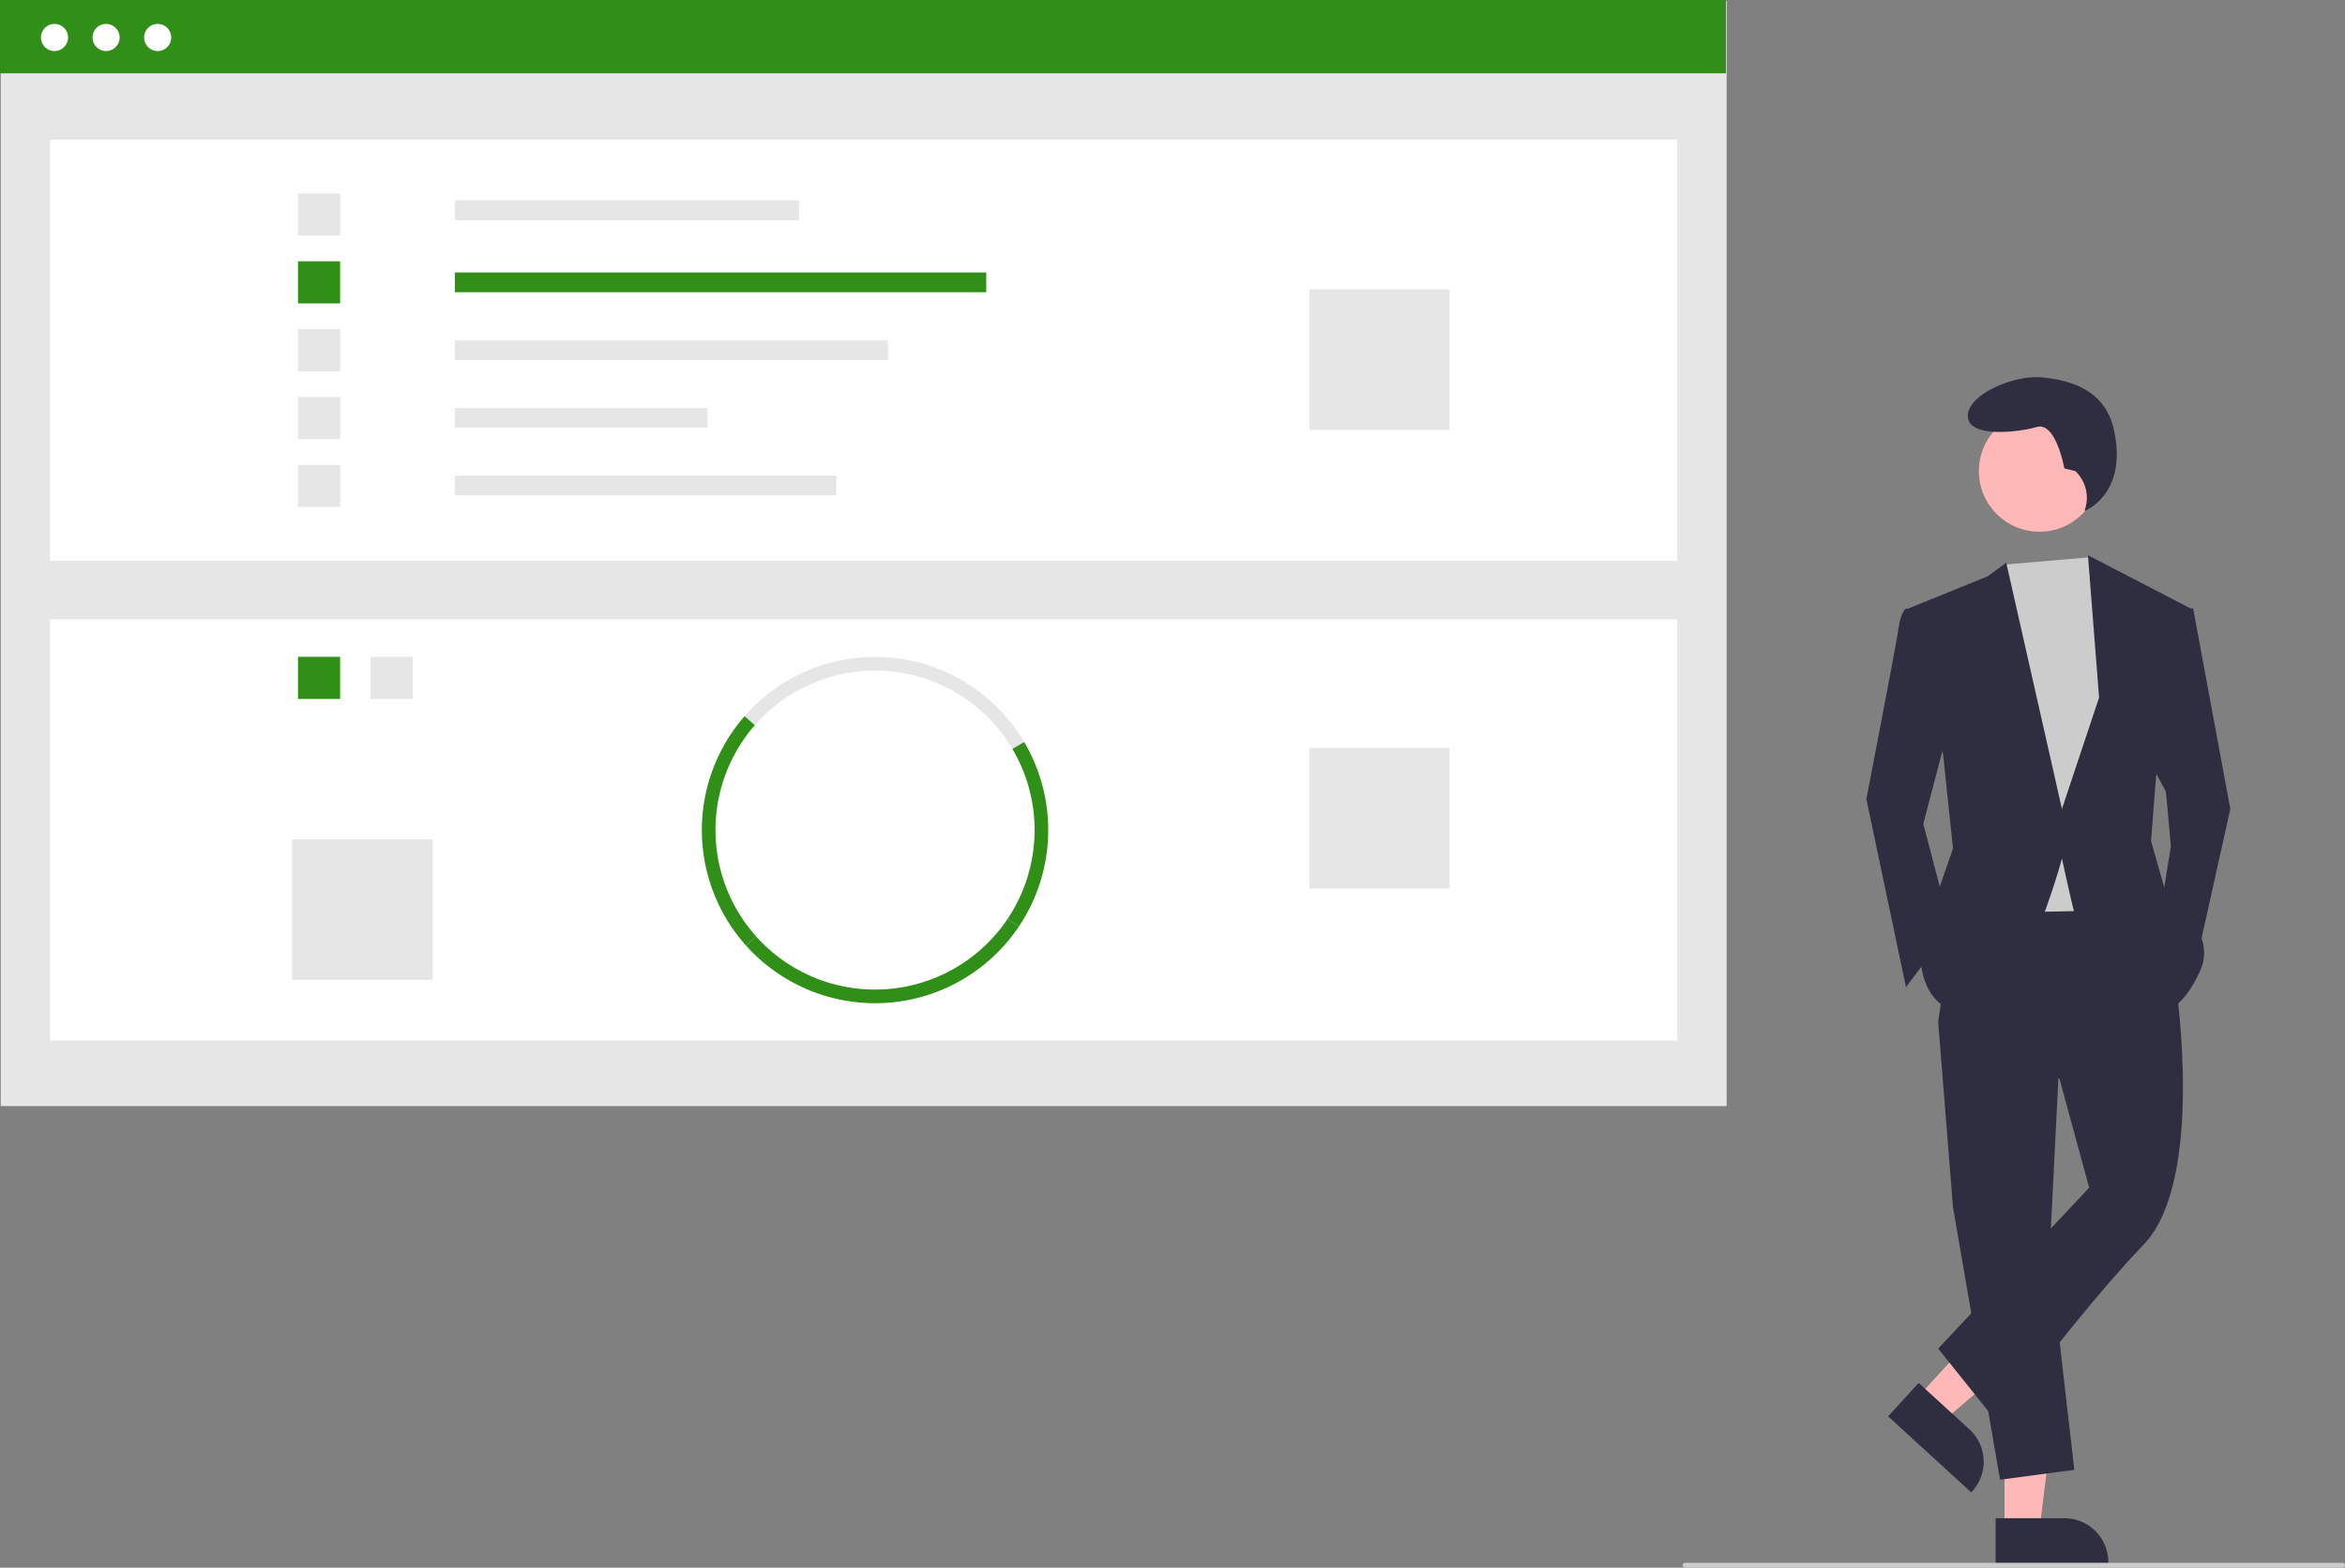 <?xml version="1.0" encoding="UTF-8"?> <svg xmlns="http://www.w3.org/2000/svg" id="bcfc90fc-1801-486c-9e09-9c6e0f993d66" data-name="Layer 1" width="955.953" height="639.224" viewBox="0 0 955.953 639.224"><rect x="0" y="0" width="955.953" height="639.224" fill="#808080" stroke="none"/> <rect x="0.3" y="0.399" width="703.576" height="450.601" fill="#e6e6e6"></rect> <rect x="20.419" y="56.915" width="663.339" height="171.773" fill="#fff"></rect> <rect x="185.418" y="81.727" width="140.281" height="8.053" fill="#e6e6e6"></rect> <rect x="185.418" y="111.101" width="216.625" height="8.053" fill="#308f16"></rect> <rect x="185.418" y="138.776" width="176.544" height="8.053" fill="#e6e6e6"></rect> <rect x="185.418" y="166.346" width="103.064" height="8.053" fill="#e6e6e6"></rect> <rect x="185.418" y="193.916" width="155.55" height="8.053" fill="#e6e6e6"></rect> <rect x="121.481" y="78.864" width="17.177" height="17.177" fill="#e6e6e6"></rect> <rect x="121.481" y="106.539" width="17.177" height="17.177" fill="#308f16"></rect> <rect x="121.481" y="134.213" width="17.177" height="17.177" fill="#e6e6e6"></rect> <rect x="121.481" y="161.888" width="17.177" height="17.177" fill="#e6e6e6"></rect> <rect x="121.481" y="189.562" width="17.177" height="17.177" fill="#e6e6e6"></rect> <rect x="533.736" y="117.99" width="57.258" height="57.258" fill="#e6e6e6"></rect> <rect x="20.419" y="252.546" width="663.339" height="171.773" fill="#fff"></rect> <rect x="151.064" y="267.812" width="17.177" height="17.177" fill="#e6e6e6"></rect> <rect x="121.481" y="267.812" width="17.177" height="17.177" fill="#308f16"></rect> <path d="M534.748,435.763a65.046,65.046,0,0,0-105.003-9.7l-4.186-3.658a70.594,70.594,0,0,1,113.973,10.526Z" transform="translate(-122.024 -130.388)" fill="#e6e6e6"></path> <path d="M537.367,508.182l-4.613-3.102a65.078,65.078,0,0,0,1.994-69.316l4.784-2.832a70.637,70.637,0,0,1-2.164,75.25Z" transform="translate(-122.024 -130.388)" fill="#308f16"></path> <path d="M426.138,515.926a70.59,70.59,0,0,1-.579-93.521l4.186,3.658a65.031,65.031,0,0,0,.534,86.154Z" transform="translate(-122.024 -130.388)" fill="#308f16"></path> <path d="M478.738,539.44a70.709,70.709,0,0,1-52.6-23.514l4.141-3.709a65.043,65.043,0,0,0,102.476-7.138l4.613,3.102A70.554,70.554,0,0,1,478.738,539.44Z" transform="translate(-122.024 -130.388)" fill="#308f16"></path> <rect x="533.736" y="305.032" width="57.258" height="57.258" fill="#e6e6e6"></rect> <rect x="119.095" y="342.249" width="57.258" height="57.258" fill="#e6e6e6"></rect> <rect width="703.576" height="29.89" fill="#308f16"></rect> <circle cx="22.212" cy="15.282" r="5.54" fill="#fff"></circle> <circle cx="43.241" cy="15.282" r="5.54" fill="#fff"></circle> <circle cx="64.269" cy="15.282" r="5.54" fill="#fff"></circle> <polygon points="817.168 623.704 831.411 623.704 838.188 568.764 817.165 568.765 817.168 623.704" fill="#ffb8b8"></polygon> <path d="M935.558,749.442l28.051-.001h.001a17.877,17.877,0,0,1,17.876,17.876v.581l-45.927.002Z" transform="translate(-122.024 -130.388)" fill="#2f2e41"></path> <polygon points="781.694 569.766 792.205 579.379 834.284 543.411 818.771 529.224 781.694 569.766" fill="#ffb8b8"></polygon> <path d="M904.175,694.27,924.875,713.201l.001.001a17.877,17.877,0,0,1,1.127,25.255l-.392.429L891.719,707.891Z" transform="translate(-122.024 -130.388)" fill="#2f2e41"></path> <polygon points="839.555 430.772 835.518 511.511 845.611 599.316 815.333 603.353 796.158 492.336 790.102 416.642 839.555 430.772" fill="#2f2e41"></polygon> <path d="M1009.013,531.892s12.111,79.73-13.12,105.971-59.545,72.666-59.545,72.666L912.126,680.25l61.564-65.601-12.111-44.407-49.453-23.213,8.074-55.508,72.666-1.009Z" transform="translate(-122.024 -130.388)" fill="#2f2e41"></path> <circle cx="831.415" cy="192.095" r="24.717" fill="#ffb8b8"></circle> <polygon points="851.917 227.224 855.703 232.96 865.796 261.219 857.722 371.226 810.287 372.236 804.232 246.08 816.917 230.224 851.917 227.224" fill="#ccc"></polygon> <path d="M907.08,379.496l-8.074-1.009s-2.018,1.009-3.028,8.074-13.12,69.638-13.12,69.638l16.148,76.703,18.166-24.222L906.071,466.291l11.102-42.388Z" transform="translate(-122.024 -130.388)" fill="#2f2e41"></path> <polygon points="887.999 248.099 894.054 248.099 909.193 329.847 895.064 393.43 880.934 370.217 884.971 344.986 882.953 322.783 875.888 309.662 887.999 248.099" fill="#2f2e41"></polygon> <path d="M968.045,322.482l-4.494-1.124s-3.371-19.1-11.235-16.853-28.088,4.494-28.088-4.494,19.1-16.853,30.335-15.729,25.584,4.851,29.212,21.347c5.815,26.444-11.997,33.123-11.997,33.123l.296-.963a14.996,14.996,0,0,0-4.029-15.308Z" transform="translate(-122.024 -130.388)" fill="#2f2e41"></path> <path d="M900.015,378.486l32.296-13.12,7.569-5.551,22.708,100.42,15.139-45.416-4.542-58.032,41.884,21.699-14.129,68.629-2.018,26.24,6.055,21.194s21.194,15.139,14.129,31.287-15.139,17.157-15.139,17.157-34.314-32.296-36.333-40.37-5.046-22.203-5.046-22.203-17.157,64.592-37.342,63.582-20.185-22.203-20.185-22.203l5.046-22.203,8.074-23.213-4.037-38.351Z" transform="translate(-122.024 -130.388)" fill="#2f2e41"></path> <path d="M1076.976,769.612h-268a1,1,0,0,1,0-2h268a1,1,0,0,1,0,2Z" transform="translate(-122.024 -130.388)" fill="#ccc"></path> </svg> 